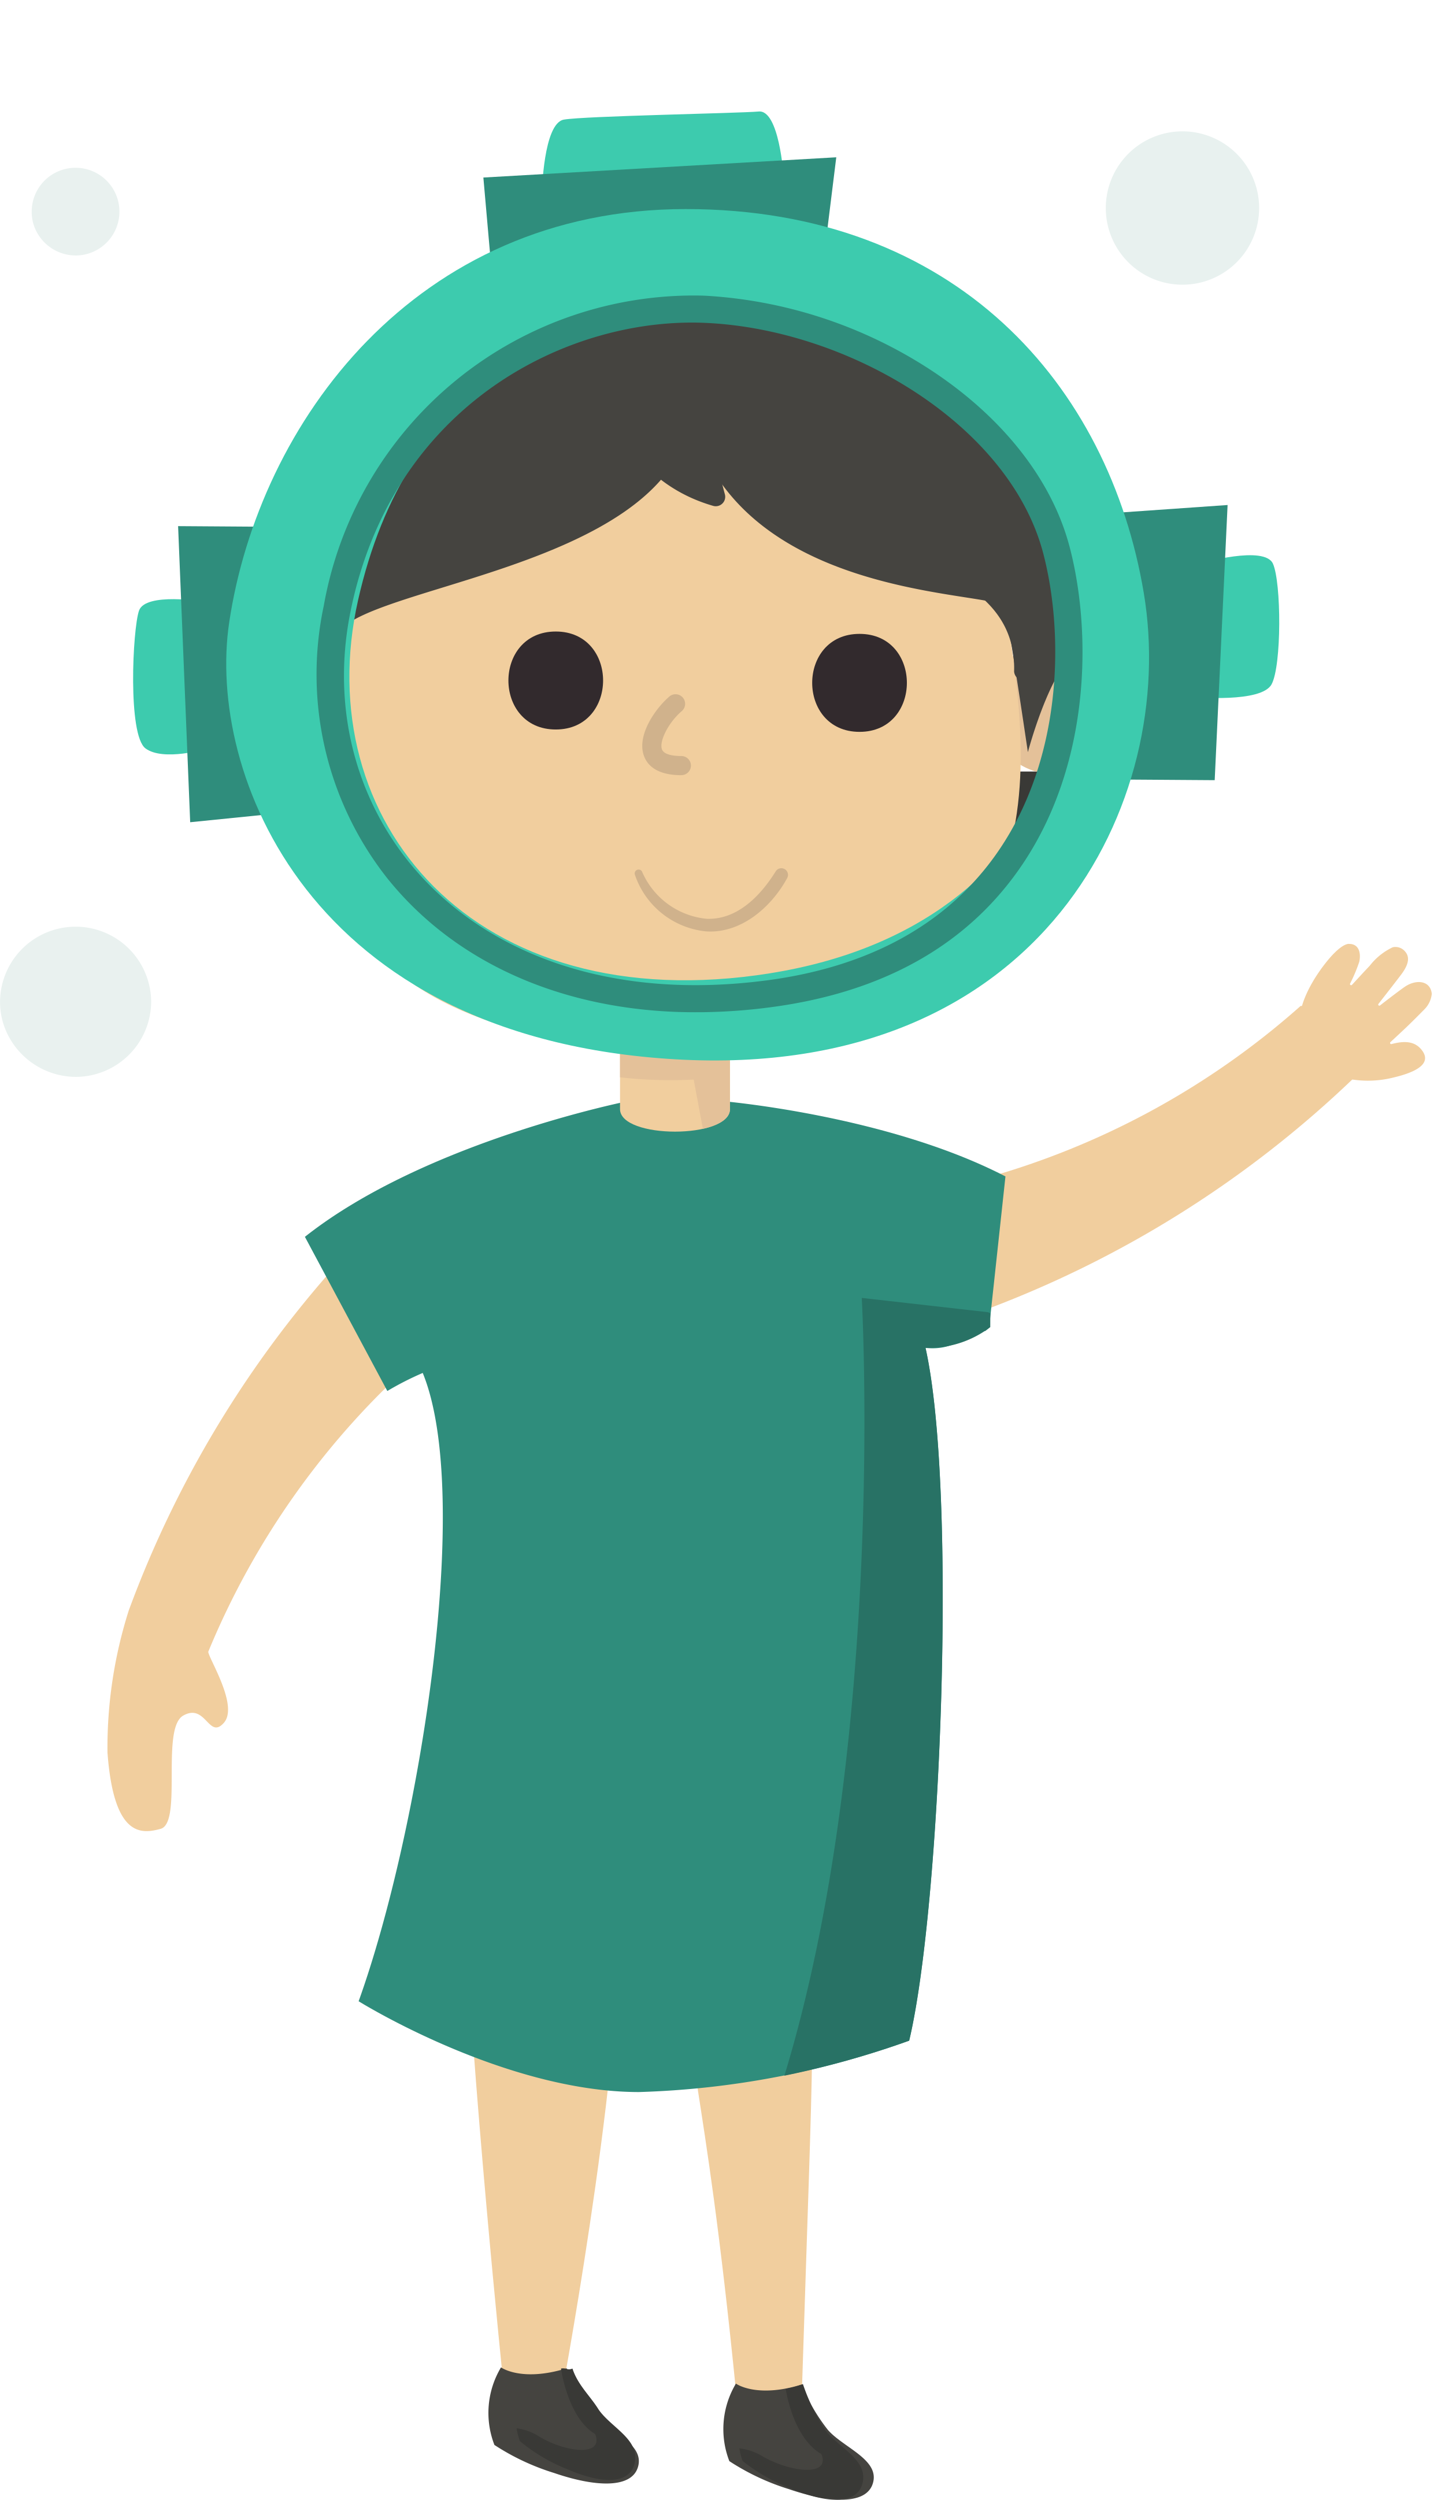 <svg xmlns="http://www.w3.org/2000/svg" width="123.741" height="214.05" viewBox="0 0 123.741 214.05"><g id="Group_1579" data-name="Group 1579" transform="translate(-139 -12.943)"><g id="Group_1111" data-name="Group 1111" transform="translate(132.19 29.742)"><g id="Group_1112" data-name="Group 1112"><path id="Path_6143" data-name="Path 6143" d="M27.907,98.725,22.964,88.716A92.167,92.167,0,0,0,2.24,119.623,38.819,38.819,0,0,0,0,131.7c.285,7.3,2.661,7.08,4.318,6.691,1.911-.449.3-8.6,2.278-9.626s2.1,2.158,3.448.749-1.1-5.55-1.118-6.133A68.308,68.308,0,0,1,27.9,98.725" transform="translate(11.417 1.647) rotate(-2)" fill="#f1ce9e"></path><path id="Path_6144" data-name="Path 6144" d="M27.907,98.725,22.964,88.716A92.167,92.167,0,0,0,2.24,119.623c-1.378,3.857,6.7,4.338,6.687,3.756A68.308,68.308,0,0,1,27.9,98.725" transform="translate(76.1 185.735) rotate(-156)" fill="#f1ce9e"></path><path id="Path_6119" data-name="Path 6119" d="M35.1,148.506c.572,15.345,3.41,42.8,3.41,42.8l5.156-.331s5.643-30.547,4.656-42.472Z" transform="translate(11.427 -3.775)" fill="#f1ce9e"></path><path id="Path_6120" data-name="Path 6120" d="M60.27,148.506c.517,15.309,2.212,15.286,5.012,43.348H70.91c1-31.34,1.229-31.223.322-43.348Z" transform="translate(4.566 -3.775)" fill="#f1ce9e"></path><path id="Path_6121" data-name="Path 6121" d="M39.076,205.128s1.746,1.276,5.616.081a16.148,16.148,0,0,0,2.255,3.883c1.35,1.546,4.508,2.565,3.841,4.618-.583,1.789-3.612,1.68-7.166.46a20.221,20.221,0,0,1-5.111-2.4,7.587,7.587,0,0,1,.563-6.64" transform="translate(10.638 -19.211)" fill="#454440"></path><path id="Path_6141" data-name="Path 6141" d="M.525,8.282c-.178-.809.513-1.176,1.325-1.163a13.316,13.316,0,0,1,2,.419.1.1,0,0,0,.073-.177c-.517-.319-1.292-.795-1.9-1.184A5.412,5.412,0,0,1,.089,4.543a1.066,1.066,0,0,1,.118-1.06C.6,2.922,1.252,2.93,2.135,3.335c.317.146,1.981.99,2.945,1.482a.1.1,0,0,0,.129-.038.1.1,0,0,0-.02-.117c-.63-.549-1.59-1.4-1.979-1.782C2.37,2.045,2.266.825,3.366.5A2.185,2.185,0,0,1,4.8.874c1.508,1,1.933,1.311,3.307,2.318a.1.1,0,0,0,.144-.117C7.817,2.17,7.532,1.193,8.3.371c.58-.618,1.5-.775,2.766,2.072a8.956,8.956,0,0,1,.788,4.315,6.014,6.014,0,0,1-3.1,4.145c-1.968.932-4.968-.254-6.624-1.176C1.352,9.292.62,8.744.517,8.279" transform="translate(130.552 65.094) rotate(101)" fill="#f1ce9e"></path><path id="Path_6122" data-name="Path 6122" d="M66.736,207.04s1.746,1.276,5.616.081A16.148,16.148,0,0,0,74.606,211c1.35,1.546,4.508,2.565,3.841,4.618-.583,1.789-3.612,1.68-7.166.46a20.223,20.223,0,0,1-5.111-2.4,7.587,7.587,0,0,1,.563-6.64" transform="translate(3.097 -19.732)" fill="#454440"></path><path id="Path_6123" data-name="Path 6123" d="M73.232,210.993a17.206,17.206,0,0,1-1.883-3.9,8.6,8.6,0,0,1-1.474.409s.588,4.178,3.054,5.583c.808,1.976-2.687,1.555-5.027.2a4.955,4.955,0,0,0-2-.689,6.028,6.028,0,0,0,.283,1.084,15.82,15.82,0,0,0,4.269,2.411c2.969,1.228,5.5,1.333,5.985-.463.558-2.059-2.085-3.08-3.209-4.635" transform="translate(4.219 -19.747)" fill="#393936"></path><path id="Path_6124" data-name="Path 6124" d="M72.923,211.156c-.743-1.192-1.78-2.1-2.234-3.5-.462.182-.5-.092-.982,0,0,0,.563,4.2,2.926,5.607.774,1.984-2.574,1.562-4.815.2a4.6,4.6,0,0,0-1.912-.692,6.291,6.291,0,0,0,.271,1.089,14.978,14.978,0,0,0,4.089,2.421c2.844,1.233,5.268,1.338,5.733-.465.534-2.067-2-3.093-3.073-4.654" transform="translate(-14.856 -21.637)" fill="#393936"></path><path id="Path_5390" data-name="Path 5390" d="M168.775,162.2s-4.074,20.588-34.02,20.588c-32.478,0-34.013-20.588-34.013-20.588Z" transform="translate(-70.144 -112.933)" fill="#393936"></path><path id="Path_5398" data-name="Path 5398" d="M166.987,271.712l1.4-12.969c-10.194-5.279-24.337-6.457-24.337-6.457l-3.969-1.227-3.969,1.227s-17.383,3.447-27.716,11.63l7.059,13.2a25.938,25.938,0,0,1,3.031-1.545c4.329,10.557-.264,39.264-5.489,53.8,0,0,12.452,7.776,24.01,7.776a74.873,74.873,0,0,0,23.132-4.4c2.729-11.466,4.123-47.136,1.4-59.322,2.886.313,3.841-1.649,5.123-1.446" transform="translate(-75.476 -174.806)" fill="#2f8d7c"></path><path id="Path_5399" data-name="Path 5399" d="M197.232,235.021v-9.752h9.416v9.752c0,2.573-9.416,2.573-9.416,0" transform="translate(-137.327 -156.849)" fill="#f1ce9e"></path><path id="Path_5400" data-name="Path 5400" d="M203.539,232.488l.789,4.22c1.331-.295,2.316-.855,2.316-1.687v-9.752h-2.125c-2.9.664-7.287,1.691-7.287,1.762V232.3a38.756,38.756,0,0,0,6.307.193" transform="translate(-137.327 -156.849)" fill="#e4c199"></path><path id="Path_5402" data-name="Path 5402" d="M92.829,125.638A5.659,5.659,0,1,1,87.17,131.3a5.659,5.659,0,0,1,5.659-5.659" transform="translate(-60.694 -87.478)" fill="#f1ce9e"></path><path id="Path_5403" data-name="Path 5403" d="M306.682,125.638a5.659,5.659,0,1,1-5.659,5.659,5.659,5.659,0,0,1,5.659-5.659" transform="translate(-209.594 -87.478)" fill="#f1ce9e"></path><path id="Path_5404" data-name="Path 5404" d="M306.686,125.638a5.659,5.659,0,0,0,0,11.318c.153,0,.3-.012.453-.023a56.543,56.543,0,0,0,.966-6.033,7.282,7.282,0,0,1,1.66-4.34,5.632,5.632,0,0,0-3.082-.917" transform="translate(-209.597 -87.478)" fill="#e4c199"></path><path id="Path_5406" data-name="Path 5406" d="M182.4,63.037S165.961,61.919,159,50.256c0,0-3.206,5.617-25.39,9.457l16.8-17.129,17.905-6.854s11.663,3.064,12.585,4.3,1.5,23.013,1.5,23.013" transform="translate(-93.032 -24.878)" fill="#e4c199"></path><path id="Path_6118" data-name="Path 6118" d="M84.2,50.862c-.89-6.408-.939-12.642-4.223-18.414s-16.566-9.032-25.416-9.032-21.731,3.26-25.015,9.032-3.332,12.006-4.222,18.414c-1.28,9.219-1.189,16.978,3.725,24.437,4.67,7.089,17.5,9.475,25.513,9.475S75.805,82.388,80.474,75.3c4.915-7.46,5.006-15.219,3.726-24.437" transform="translate(9.322 -11.66)" fill="#f1ce9e"></path><path id="Path_5411" data-name="Path 5411" d="M206.85,147.395c-2.133,0-2.916-.886-3.192-1.63-.66-1.752.945-4.032,2.112-5.057a.82.82,0,1,1,1.127,1.19l-.045.039c-1.113.974-1.915,2.553-1.66,3.246.186.5,1.122.571,1.66.571a.819.819,0,1,1,0,1.638" transform="translate(-141.695 -97.815)" fill="#d0b28c"></path><path id="Path_5412" data-name="Path 5412" d="M132.377,2.989c-39.336,0-35.686,35.843-35.686,35.843,2.425.477,4.933,8.771,4.933,8.771a39.161,39.161,0,0,0,1.092-9.447c0-4.762,28.405-5.687,30.489-19.192,4.027,15.416,24.8,14.787,26.91,16.131.835,4.929,1.948,12.511,1.948,12.511s2.315-8.755,4.935-8.766c0,0,.683-33.956-42.1-33.956" transform="translate(-67.232)" fill="#454440"></path><path id="Path_5414" data-name="Path 5414" d="M261.2,311.943l-.177-.108-10.831-1.227s2.129,37.914-6.627,66.6a78.038,78.038,0,0,0,10.689-3c2.728-11.466,4.122-47.136,1.4-59.322a8.728,8.728,0,0,0,5.542-1.778Z" transform="translate(-169.586 -216.268)" fill="#287265"></path><path id="Path_5422" data-name="Path 5422" d="M374.363,237.868l-.032-.026.008.007.024.019" transform="translate(-260.637 -165.603)" fill="#e2d066"></path><path id="Path_5426" data-name="Path 5426" d="M72.245,327.484l-.01-.009h0Z" transform="translate(-50.295 -228.012)" fill="#f5f7cf"></path><path id="Path_6114" data-name="Path 6114" d="M84.1,35.068c-1.984-3.787-5.71-5.041-9.331-7.465-8.721-5.837-12.718-7.89-22.966-6.534-9.566,1.265-12.109,1.112-16.445,9.448-3.835,7.372-14.84,19-11.076,26.59.342.688,1.6.366,1.531-.394-.73-7.659,7.532-10.926,12.789-14.941a30.334,30.334,0,0,0,8.559-10.3c1.883,5.746,4.624,11.422,11.181,13.315a.809.809,0,0,0,1.01-.961A49.563,49.563,0,0,1,58.1,37.742a17.72,17.72,0,0,0,8.5,8.491c6.247,2.851,17.793,3.99,17.512,12.739a.836.836,0,0,0,1.531.394A24.821,24.821,0,0,0,89.4,45.247c-.111-4-3.386-5.057-5.294-8.7" transform="translate(9.54 -18.269)" fill="#454440"></path><g id="Group_1118" data-name="Group 1118" transform="translate(-123.596 14.322)"><g id="Group_1119" data-name="Group 1119"><path id="Path_6145" data-name="Path 6145" d="M13.133,6.567A6.566,6.566,0,1,1,6.566,0a6.567,6.567,0,0,1,6.567,6.567" transform="translate(225.098 -19.874)" fill="#e8f1ef"></path><path id="Path_6147" data-name="Path 6147" d="M148.667,53.188a3.756,3.756,0,0,1-3.756,3.756,3.8,3.8,0,0,1-3.346-2.048,3.621,3.621,0,0,1-.41-1.707,3.756,3.756,0,0,1,7.512,0" transform="translate(-8.034 -66.188)" fill="#e9f1ef"></path><path id="Path_6148" data-name="Path 6148" d="M154.1,55.9a6.471,6.471,0,0,1-6.47,6.47,6.548,6.548,0,0,1-5.765-3.529,6.238,6.238,0,0,1-.706-2.941,6.471,6.471,0,0,1,12.941,0" transform="translate(-10.749 -1.279)" fill="#e9f1ef"></path></g></g></g></g><path id="Path_6115" data-name="Path 6115" d="M42.814,63.05c5.4,0,5.407-8.39,0-8.39s-5.408,8.39,0,8.39" transform="translate(143.779 12.359)" fill="#322a2d"></path><path id="Path_6116" data-name="Path 6116" d="M71.148,63.27c5.4,0,5.408-8.39,0-8.39s-5.407,8.39,0,8.39" transform="translate(141.459 12.341)" fill="#322a2d"></path><path id="Path_6117" data-name="Path 6117" d="M50.545,67.5a7.182,7.182,0,0,0,6.091,4.876c3.006.208,5.611-2.079,6.963-4.572a.57.57,0,0,0-.983-.575c-1.277,2.058-3.263,4.165-5.907,4.071a6.727,6.727,0,0,1-5.551-4.058.336.336,0,0,0-.612.258" transform="translate(142.815 20.319)" fill="#d0b28c"></path><g id="Group_1114" data-name="Group 1114" transform="translate(131.029 92.422) rotate(-56)"><g id="Group_1115" data-name="Group 1115" transform="translate(-0.734 0)"><path id="Path_6127" data-name="Path 6127" d="M146.45,134.8s4.365,3.651,3.423,5.151-6.793,5.488-8.622,5.673-4.6-4.86-4.6-4.86Z" transform="translate(-57.854 -60.419)" fill="#3dcbae"></path><path id="Path_6131" data-name="Path 6131" d="M56.441,6.481s-2.119-4.647-3.763-4.2-9.373,5.148-9.461,7.056,2.9,4.359,2.9,4.359Z" transform="translate(-18.296 -1.007)" fill="#3dcbae"></path><path id="Path_6132" data-name="Path 6132" d="M62.846,6.867,58.282,0,37.841,15.036l4.816,5.788Z" transform="translate(-16.021 0.001)" fill="#2f8d7c"></path><path id="Path_6133" data-name="Path 6133" d="M138.027,118.156l6.484,8.3L124.36,138.716l-5.091-7.66Z" transform="translate(-50.495 -52.959)" fill="#2f8d7c"></path><path id="Path_6134" data-name="Path 6134" d="M144.515,16.068s5.019-3.24,6.26-1.956,8.8,12.079,9.908,13.448-3.376,4.837-3.376,4.837Z" transform="translate(-61.183 -6.19)" fill="#3dcbae"></path><path id="Path_6135" data-name="Path 6135" d="M130.416,14.233l6.424-5.208L155.176,33.11l-7.39,3.755Z" transform="translate(-55.214 -4.044)" fill="#2f8d7c"></path><path id="Path_6136" data-name="Path 6136" d="M99.15,74.927c13.076-12.41,18.275-31.712,5.32-50.911S68.847,3.96,53.251,11.411C41.543,17,27.539,36.891,43.628,64.013S86.075,87.337,99.15,74.927M54.278,66.621C36.622,47.737,43.111,26.486,61,19.495s30.216.764,36.671,10.753c1.686,2.608,3.945,6.266,4.763,9.071C104.591,46.7,104.8,53.876,99.994,63.7c-6.385,13.068-28.06,21.8-45.716,2.918" transform="translate(-15.396 -3.164)" fill="#3dcbae"></path><path id="Path_6137" data-name="Path 6137" d="M102.621,73.5c3.879-4.442,5.96-10.942,5.86-18.3a39.424,39.424,0,0,0-5.449-19.41l-.183-.3A32.177,32.177,0,0,0,62.676,23.427a28.19,28.19,0,0,0-16.283,17.5c-2.7,8.613-1.132,18.234,4.409,27.092v0a48.433,48.433,0,0,0,4.7,6.271c6.508,7.394,14.015,11.136,22.309,11.12,10.655-.021,20.025-6.428,24.811-11.908m-45.4-.777C40.6,53.842,46.71,32.592,63.549,25.6s31.443,1.438,37.518,11.426c6.4,10.518,7.268,26.4-.174,34.919s-27.051,19.666-43.672.781" transform="translate(-19.095 -9.27)" fill="#2f8d7c"></path></g></g></g></svg>